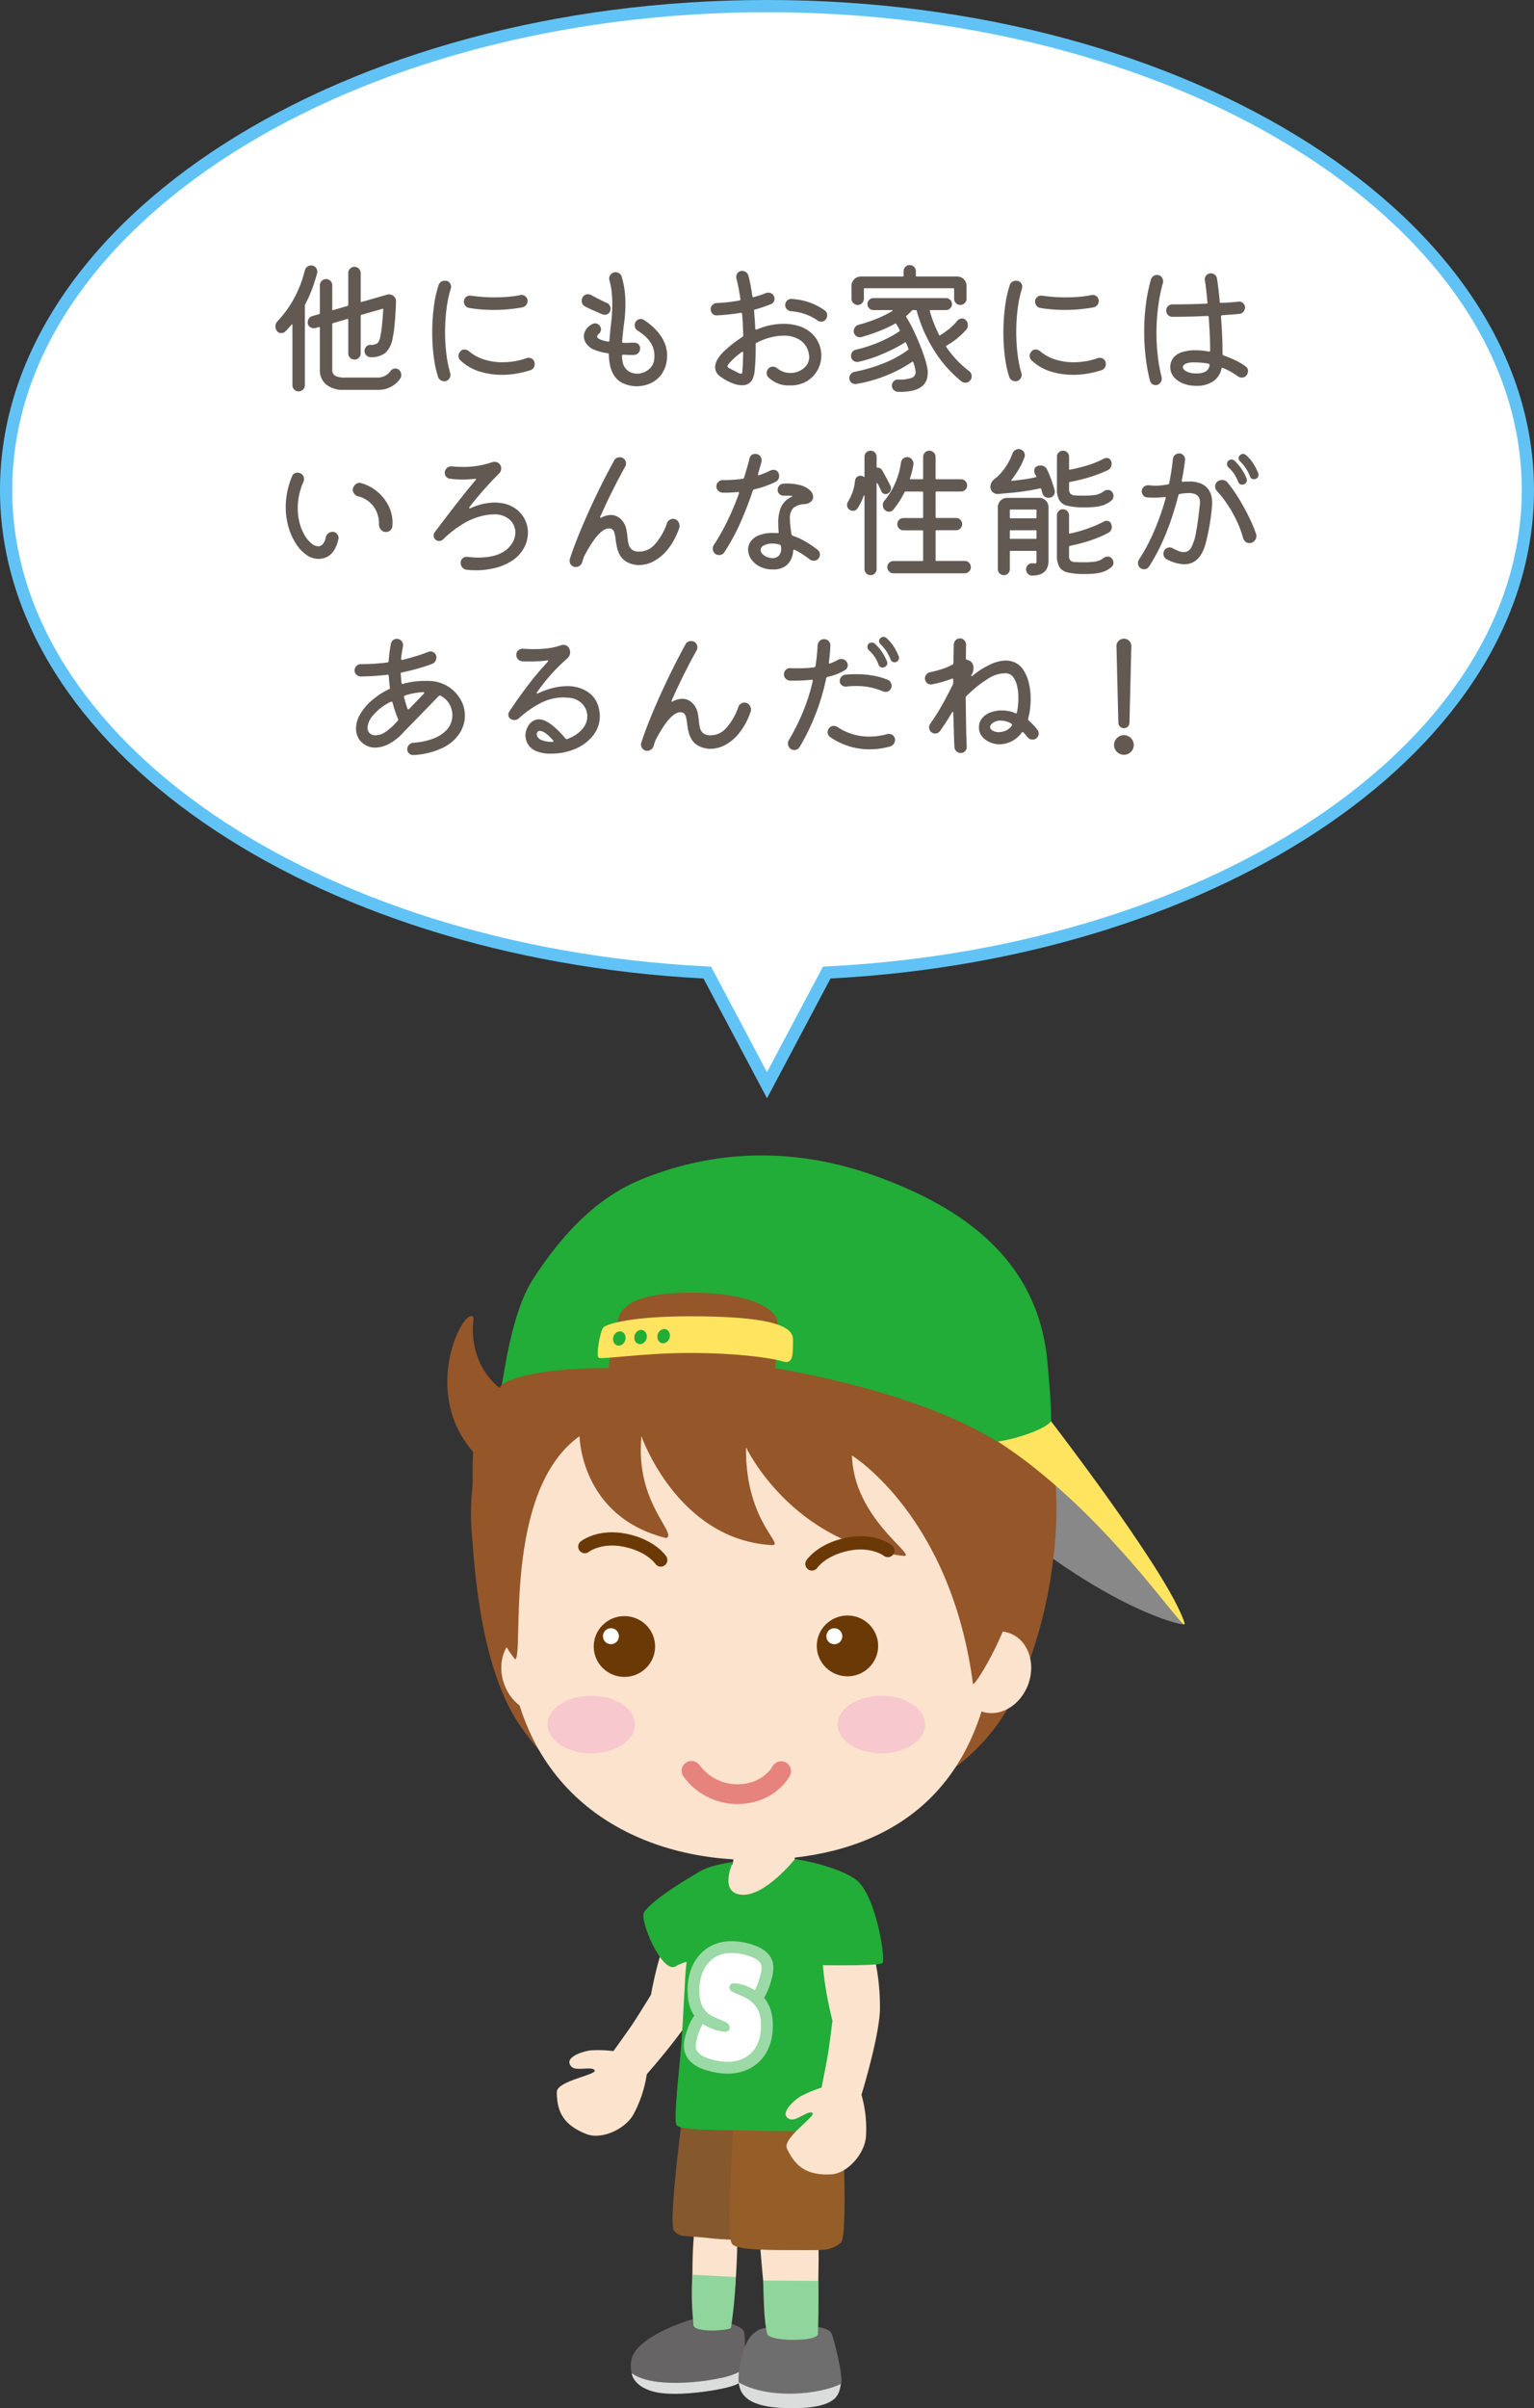 <svg xmlns="http://www.w3.org/2000/svg" width="376.001" height="589.76" viewBox="0 0 376.001 589.76">
  <rect x="0" y="0" width="376.001" height="589.76" fill="#333333" stroke="none"/>
  <g id="point_ability03" transform="translate(-2473.628 -1252.03)">
    <g id="senta01" transform="translate(2583.266 1535)">
      <path id="パス_151" data-name="パス 151" d="M1795.563,843.062s.057,7.378-.505,7.84c-.779.642-4.557,3.971-4.569,7.063-.017,4.276,4.129,8.62,4.129,8.62a26.09,26.09,0,0,0,7.614,1.054,19.677,19.677,0,0,0,7.4-1.3s.62-13.8.746-16.478.106-6.9.106-6.9Z" transform="translate(-1725.238 -677.224)" fill="#fce3cd"/>
      <g id="グループ_92" data-name="グループ 92" transform="translate(44.974 284.941)">
        <path id="パス_152" data-name="パス 152" d="M1776.671,1009.518s-13.245,3.933-14.322,9.773,3.877,9.058,13.784,8.1,13.12-2.109,13.659-3.777.556-10.56.125-11.359C1788.592,1009.8,1778.717,1008.683,1776.671,1009.518Z" transform="translate(-1762.204 -1009.244)" fill="#666464"/>
        <path id="パス_153" data-name="パス 153" d="M1790.167,1026.4a18.736,18.736,0,0,1-6.3,2.264c-5.9,1.255-16.963,2.086-21.344-1.3,0,0,.153,2.98,4.976,4.43,3.349,1.006,8.707.622,12.128.2,3.9-.482,7.509-1.259,8.768-1.958C1789.976,1029.162,1790.05,1028.886,1790.167,1026.4Z" transform="translate(-1762.294 -1014.102)" fill="#dbdcdc"/>
      </g>
      <g id="グループ_93" data-name="グループ 93" transform="translate(71.379 286.533)">
        <path id="パス_154" data-name="パス 154" d="M1803.815,1012.625c-1.9,1.265-3.159,2.384-4.425,8.725s.379,10.5,13.277,10.369c11.7-.115,10.874-4.132,11.507-5.943s-1.9-11.65-2.4-12.518C1820.213,1010.587,1805.712,1011.36,1803.815,1012.625Z" transform="translate(-1799.037 -1011.465)" fill="#6f6e6e"/>
        <path id="パス_155" data-name="パス 155" d="M1824.192,1031.279c-.633,1.812.189,5.828-11.507,5.943-9.891.1-13.165-2.323-13.583-6.317,0,0,4.1,2.776,12.318,2.776S1824.192,1031.279,1824.192,1031.279Z" transform="translate(-1799.056 -1016.969)" fill="#dbdcdc"/>
      </g>
      <g id="グループ_94" data-name="グループ 94" transform="translate(59.915 260.232)">
        <path id="パス_156" data-name="パス 156" d="M1783.952,975.859c-.9,7.431-.784,16.3-.356,25.3,0,0,1.665,1.082,5.315,1.065s3.917-2.485,3.917-2.485a149.618,149.618,0,0,0,1.394-24.962Z" transform="translate(-1783.109 -974.777)" fill="#fce3cd"/>
        <path id="パス_157" data-name="パス 157" d="M1783.209,994.138a69.378,69.378,0,0,0,.316,12.508c.134.642,1.928,1.3,5.529,1.122s3.614-.676,3.614-.676a112.276,112.276,0,0,0,1.177-12.393Z" transform="translate(-1783.045 -980.258)" fill="#90d59c"/>
      </g>
      <g id="グループ_95" data-name="グループ 95" transform="translate(76.256 260.188)">
        <path id="パス_158" data-name="パス 158" d="M1820.293,976.023c.7,7.783-.048,17.114.073,27.267,0,0-2.146,1.187-6.909,1.2s-5.174-2.671-5.174-2.671c-1.141-9.484-2-18.574-2.445-27.1Z" transform="translate(-1805.839 -974.715)" fill="#fce3cd"/>
        <path id="パス_159" data-name="パス 159" d="M1820.981,996.207c.125,4.546.014,12.415-.146,13.15s-2.483,1.424-7.188,1.259c-4.689-.165-5.171-1.322-5.171-1.322-.809-3.384-.829-7.3-1.013-13.168Z" transform="translate(-1806.299 -980.777)" fill="#90d59c"/>
      </g>
      <path id="パス_160" data-name="パス 160" d="M1797.941,933.518l-18.528.389s-4.1,30.393-2.61,32.245c1.424,1.77,2.38,1.156,7.831,1.77,5.765.65,9.256.632,10.087-.379,1.146-1.4,2.136-15.174,2.136-15.174l1.084-18.851" transform="translate(-1721.271 -702.864)" fill="#86582e"/>
      <path id="パス_161" data-name="パス 161" d="M1796.217,955.049s-1.011,13.67.422,15.174,9.948,1.433,17.281,1.433c5.842,0,6.841.054,9.273-1.771,2.023-1.517.168-33.8.168-33.8l-20.007-.094h-6.211S1796.157,954.569,1796.217,955.049Z" transform="translate(-1726.761 -703.563)" fill="#955e29"/>
      <path id="パス_162" data-name="パス 162" d="M1820.453,879c0,1.5-.847,13.9-.732,21.446.069,4.534,1.291,20.162-.448,21.348s-15.886,1.229-22.99.986c-8.19-.282-16.715.076-18.359-1.232-1.062-.846.48-12.936.97-18.294.452-4.946.8-14.438,1.1-21.2A52.719,52.719,0,0,1,1783.4,866.8" transform="translate(-1721.577 -683.974)" fill="#22ac38"/>
      <path id="パス_163" data-name="パス 163" d="M1823.591,875.454c.076.429.476,8.674,1.18,13.32a90.384,90.384,0,0,0,1.855,9.273s-.832,6.729-1.257,9.066-1.424,7.321-1.424,7.321a29.866,29.866,0,0,0-5.192,2.161c-1.918,1.2-5.325,4.44-2.587,5.561,1.525.624,4.574-2.293,5.544-1.53s-7.423,6.2-6.245,8.7c1.824,3.871,4.3,6.682,10.855,6.339,3.86-.2,8.027-4.79,8.494-8.978a29.928,29.928,0,0,0-1.085-10.5s4.345-14.069,4.531-20.843a54.05,54.05,0,0,0-1.349-12.814c-1.295-4.9-2.529-8.093-2.529-8.093Z" transform="translate(-1732.217 -686.138)" fill="#fce3cd"/>
      <path id="パス_164" data-name="パス 164" d="M1766.577,868.033c-.107.421-3.152,8.095-4.432,12.616a90.482,90.482,0,0,0-2.146,9.21s-3.54,5.784-4.893,7.736-4.323,6.077-4.323,6.077a29.866,29.866,0,0,0-5.622-.179c-2.245.3-6.684,1.842-4.655,3.994,1.13,1.2,5.112-.2,5.68.9s-9.323,2.579-9.284,5.339c.061,4.279,1.155,7.863,7.263,10.261,3.6,1.412,9.289-1.043,11.446-4.663a29.911,29.911,0,0,0,3.352-10s9.773-11.013,12.743-17.1a54.036,54.036,0,0,0,4.069-12.225c.846-4.995,1.044-8.414,1.044-8.414Z" transform="translate(-1710.067 -684.324)" fill="#fce3cd"/>
      <path id="パス_165" data-name="パス 165" d="M1804.427,875.548l.1,2.488s19.745.459,20.592-.433-1.629-16.916-6.576-20.484c-2.9-2.092-7.744-3.411-9.61-3.92-1.391-.38-5.259-1.09-5.259-1.09s-7.261,9.139-13.031,8.763-2.194-8-2.194-8-5.363.611-8.22,2.35c-2.908,1.77-10.874,6.322-13.53,9.863-1.328,1.771,4.425,15.469,7.8,13.277,3.011-1.957,14.018-3.095,14.018-3.095Z" transform="translate(-1718.448 -679.816)" fill="#22ac38"/>
      <path id="パス_166" data-name="パス 166" d="M1802.526,927.032c-8.283-.442-23.489.176-24.721-1.454-.723-.956.522-12.852,1.011-18.209.452-4.946.969-16.9,1.18-19.473s.843-6.576.843-6.576l23.116.759Z" transform="translate(-1721.584 -688.086)" fill="#22ac38"/>
      <g id="グループ_98" data-name="グループ 98" transform="translate(60.895 195.317)">
        <g id="グループ_96" data-name="グループ 96">
          <path id="パス_167" data-name="パス 167" d="M1785.043,904.113a10.287,10.287,0,0,1,1.12-2.5,11.338,11.338,0,0,0,5.231,1.879c.783.075,1.333-.3,1.331-.909.012-.766-.308-1.218-1.919-1.869l-1.345-.551c-2.836-1.152-4.266-3.052-4.137-7.295.225-6.191,4.143-9.037,8.75-8.6a13.956,13.956,0,0,1,4.772,1.259c1.874,1.06,2.189,1.9.984,5.616a14.534,14.534,0,0,1-.939,2.21,11.738,11.738,0,0,0-4.669-1.709c-.873-.084-1.5.163-1.546.926.022.73.271.984,1.526,1.526l1.576.686c3.938,1.716,4.708,4.474,4.627,7.572-.147,6.312-4.406,8.935-9.253,8.474a16.408,16.408,0,0,1-4.574-1.125C1784.026,908.425,1784.036,907.046,1785.043,904.113Z" transform="translate(-1784.412 -884.225)" fill="none" stroke="#9bd9a6" stroke-linecap="round" stroke-linejoin="round" stroke-width="5.807"/>
        </g>
        <g id="グループ_97" data-name="グループ 97">
          <path id="パス_168" data-name="パス 168" d="M1785.043,904.113a10.287,10.287,0,0,1,1.12-2.5,11.338,11.338,0,0,0,5.231,1.879c.783.075,1.333-.3,1.331-.909.012-.766-.308-1.218-1.919-1.869l-1.345-.551c-2.836-1.152-4.266-3.052-4.137-7.295.225-6.191,4.143-9.037,8.75-8.6a13.956,13.956,0,0,1,4.772,1.259c1.874,1.06,2.189,1.9.984,5.616a14.534,14.534,0,0,1-.939,2.21,11.738,11.738,0,0,0-4.669-1.709c-.873-.084-1.5.163-1.546.926.022.73.271.984,1.526,1.526l1.576.686c3.938,1.716,4.708,4.474,4.627,7.572-.147,6.312-4.406,8.935-9.253,8.474a16.408,16.408,0,0,1-4.574-1.125C1784.026,908.425,1784.036,907.046,1785.043,904.113Z" transform="translate(-1784.412 -884.225)" fill="#fff"/>
        </g>
      </g>
      <g id="グループ_102" data-name="グループ 102" transform="translate(0 0)">
        <g id="グループ_100" data-name="グループ 100" transform="translate(0 18.826)">
          <path id="パス_169" data-name="パス 169" d="M1931.816,754.221c.381.556-13.614-2.06-36.569-19.172s-9.146-25.528-9.146-25.528S1907.244,718.357,1931.816,754.221Z" transform="translate(-1751.141 -658.273)" fill="#888"/>
          <path id="パス_170" data-name="パス 170" d="M1802.414,641.157a116.068,116.068,0,0,0-37.1-2.657c-25.1,2.362-37.843,16.532-45.519,28.933-10.692,17.271-12.942,32.776-12.057,44,.77,9.753,2.236,33.449,11.952,47.545,20.964,30.412,50.537,22.136,60.871,23.317s46.061-2.067,60.233-30.707c5.02-10.144,9.309-25.021,10.145-41.041.461-8.851.991-37.793-22.145-57.575C1817.329,643.16,1802.414,641.157,1802.414,641.157Z" transform="translate(-1701.761 -638.034)" fill="#955629"/>
          <ellipse id="楕円形_54" data-name="楕円形 54" cx="8.574" cy="10.182" rx="8.574" ry="10.182" transform="translate(10.468 101.107) rotate(-20)" fill="#fce3cd"/>
          <ellipse id="楕円形_55" data-name="楕円形 55" cx="10.182" cy="8.574" rx="10.182" ry="8.574" transform="translate(122.808 114.378) rotate(-70)" fill="#fce3cd"/>
          <path id="パス_171" data-name="パス 171" d="M1779.751,683.093c-46.891,0-63.5,37.284-59.216,72.118s31.691,49.285,59.558,49.285,52.98-11.5,58.607-47.142S1827.983,683.093,1779.751,683.093Z" transform="translate(-1705.249 -650.791)" fill="#fce3cd"/>
          <path id="パス_172" data-name="パス 172" d="M1712.324,684.261s-7.883-5.39-6.407-17.2c-1.8-3.711-13.487,17.534-.127,32.838,0,0-2.051,35.575,10.29,50.8,2.319-.385-3.3-41.079,15.8-54.64,0,0,.223,19.739,21.244,24.953,2.9-1.147-7.688-8.57-6.07-24.953,0,0,8.616,24.9,31.359,26.639,5.011.578-5.969-4.751-5.732-23.941,0,0,11.023,23.555,38.778,26.639,2.994-.238-12.357-9.231-12.814-24.616,0,0,24.278,14.837,29.673,55.975.326,1.058,15.972-22.7,14.7-49.844,0,0-23.394-34.271-75.646-33.307S1712.324,684.261,1712.324,684.261Z" transform="translate(-1699.468 -646.132)" fill="#955629"/>
          <ellipse id="楕円形_56" data-name="楕円形 56" cx="10.712" cy="7.048" rx="10.712" ry="7.048" transform="translate(24.572 113.502)" fill="#f7c8ce"/>
          <ellipse id="楕円形_57" data-name="楕円形 57" cx="10.712" cy="7.048" rx="10.712" ry="7.048" transform="translate(95.698 113.502)" fill="#f7c8ce"/>
          <g id="グループ_99" data-name="グループ 99" transform="translate(35.892 93.842)">
            <ellipse id="楕円形_58" data-name="楕円形 58" cx="7.521" cy="7.446" rx="7.521" ry="7.446" transform="translate(54.674)" fill="#6a3906"/>
            <ellipse id="楕円形_59" data-name="楕円形 59" cx="7.521" cy="7.446" rx="7.521" ry="7.446" transform="translate(0 0.146)" fill="#6a3906"/>
          </g>
          <path id="パス_173" data-name="パス 173" d="M1782.975,822a14.01,14.01,0,0,0,11.072,5.719c8,0,10.894-5.64,10.894-5.64" transform="translate(-1723.11 -690.117)" fill="none" stroke="#e7837d" stroke-linecap="round" stroke-miterlimit="10" stroke-width="4.839"/>
        </g>
        <g id="グループ_101" data-name="グループ 101" transform="translate(13.313)">
          <path id="パス_174" data-name="パス 174" d="M1899.946,702.36s25.528,33.088,31.695,46.775-14.841-22.53-44.687-41.756C1878.991,702.25,1897.739,701.261,1899.946,702.36Z" transform="translate(-1765.307 -637.305)" fill="#ffe45f"/>
          <path id="パス_175" data-name="パス 175" d="M1851.792,662.065c-2.569-27.332-24.853-38.791-40.756-44.777-19.437-7.315-39.327-7.487-58.592.286-11.646,4.7-19.993,14.2-26.681,24.446-5.566,8.523-7.305,25.114-7.723,25.95,0,0,4.288-4.088,26.278-4.134.073-2.766,1.354-7.718,2.288-11.921.886-3.986,6.156-6.533,18.048-6.533,11.664,0,20.595,2.879,21.038,7.418a61.444,61.444,0,0,1-.628,11.036c39.86,7.086,53.758,18.011,54.623,18.011a41.015,41.015,0,0,0,7.44-1.921c5.131-1.807,5.552-3.1,5.552-3.1S1853.073,675.7,1851.792,662.065Z" transform="translate(-1718.039 -611.773)" fill="#22ac38"/>
          <path id="パス_176" data-name="パス 176" d="M1752.291,669.424c.775-.775,7.052-2.938,24.154-2.695,14.076.2,22.328,1.695,22.324,5.619,0,3.625.1,6.181-2.417,5.441-3.419-1.005-12.019-2.09-22.877-2.09-11.368,0-21.256,1.612-22.292,1.181C1750.347,676.531,1751.516,670.2,1752.291,669.424Z" transform="translate(-1727.341 -627.326)" fill="#ffe45f"/>
        </g>
        <ellipse id="楕円形_60" data-name="楕円形 60" cx="1.771" cy="1.514" rx="1.771" ry="1.514" transform="matrix(0.302, -0.953, 0.953, 0.302, 40.186, 46.059)" fill="#22ac38"/>
        <ellipse id="楕円形_61" data-name="楕円形 61" cx="1.771" cy="1.514" rx="1.771" ry="1.514" transform="matrix(0.302, -0.953, 0.953, 0.302, 45.39, 45.698)" fill="#22ac38"/>
        <ellipse id="楕円形_62" data-name="楕円形 62" cx="1.771" cy="1.514" rx="1.771" ry="1.514" transform="matrix(0.302, -0.953, 0.953, 0.302, 51.05, 45.481)" fill="#22ac38"/>
        <path id="パス_177" data-name="パス 177" d="M1824.136,749.287s2.287-3.493,8.646-4.821,9.973,1.537,9.973,1.537" transform="translate(-1734.764 -649.241)" fill="none" stroke="#6a3906" stroke-linecap="round" stroke-linejoin="round" stroke-width="3.244"/>
        <path id="パス_178" data-name="パス 178" d="M1765.1,747.939s-2.287-3.493-8.646-4.821-9.973,1.537-9.973,1.537" transform="translate(-1712.778 -648.859)" fill="none" stroke="#6a3906" stroke-linecap="round" stroke-linejoin="round" stroke-width="3.244"/>
        <circle id="楕円形_63" data-name="楕円形 63" cx="1.96" cy="1.96" r="1.96" transform="translate(38.151 115.777)" fill="#fff"/>
        <circle id="楕円形_64" data-name="楕円形 64" cx="1.96" cy="1.96" r="1.96" transform="translate(92.908 115.788)" fill="#fff"/>
      </g>
    </g>
    <g id="合体_7" data-name="合体 7" transform="translate(11772.629 3378.028)" fill="#fff">
      <path d="M -9110.999 -1860.23 L -9125.241 -1887.068 L -9125.64 -1887.819 L -9126.488 -1887.863 C -9138.308 -1888.482 -9150.064 -1889.823 -9161.433 -1891.85 C -9172.547 -1893.833 -9183.434 -1896.496 -9193.789 -1899.765 C -9203.984 -1902.985 -9213.781 -1906.828 -9222.907 -1911.19 C -9231.963 -1915.517 -9240.452 -1920.399 -9248.138 -1925.699 C -9255.827 -1931.001 -9262.79 -1936.776 -9268.834 -1942.863 C -9274.929 -1949 -9280.154 -1955.521 -9284.364 -1962.243 C -9288.641 -1969.073 -9291.922 -1976.196 -9294.116 -1983.413 C -9296.362 -1990.799 -9297.501 -1998.391 -9297.501 -2005.979 C -9297.501 -2013.967 -9296.24 -2021.951 -9293.753 -2029.71 C -9291.325 -2037.284 -9287.699 -2044.74 -9282.977 -2051.868 C -9278.328 -2058.884 -9272.57 -2065.656 -9265.863 -2071.993 C -9259.206 -2078.284 -9251.558 -2084.201 -9243.13 -2089.582 C -9234.689 -2094.969 -9225.4 -2099.862 -9215.519 -2104.124 C -9205.534 -2108.43 -9194.857 -2112.13 -9183.787 -2115.119 C -9172.506 -2118.165 -9160.698 -2120.505 -9148.693 -2122.073 C -9136.372 -2123.683 -9123.69 -2124.499 -9110.999 -2124.499 C -9098.309 -2124.499 -9085.626 -2123.683 -9073.306 -2122.073 C -9061.301 -2120.505 -9049.494 -2118.165 -9038.213 -2115.119 C -9027.142 -2112.13 -9016.466 -2108.43 -9006.481 -2104.124 C -8996.601 -2099.862 -8987.311 -2094.969 -8978.871 -2089.582 C -8970.443 -2084.201 -8962.795 -2078.284 -8956.138 -2071.993 C -8949.431 -2065.656 -8943.673 -2058.884 -8939.024 -2051.868 C -8934.302 -2044.74 -8930.676 -2037.284 -8928.248 -2029.71 C -8925.761 -2021.951 -8924.5 -2013.967 -8924.5 -2005.979 C -8924.5 -1998.391 -8925.639 -1990.799 -8927.885 -1983.413 C -8930.079 -1976.196 -8933.36 -1969.073 -8937.637 -1962.243 C -8941.847 -1955.521 -8947.071 -1949 -8953.166 -1942.862 C -8959.21 -1936.776 -8966.174 -1931.001 -8973.862 -1925.699 C -8981.549 -1920.399 -8990.037 -1915.517 -8999.093 -1911.19 C -9008.219 -1906.828 -9018.016 -1902.985 -9028.211 -1899.765 C -9038.566 -1896.496 -9049.453 -1893.833 -9060.567 -1891.85 C -9071.935 -1889.823 -9083.691 -1888.482 -9095.511 -1887.863 L -9096.359 -1887.819 L -9096.758 -1887.068 L -9110.999 -1860.23 Z" stroke="none"/>
      <path d="M -9110.999 -1863.43 L -9097.286 -1889.272 L -9095.589 -1889.361 C -9083.832 -1889.976 -9072.137 -1891.311 -9060.831 -1893.327 C -9049.779 -1895.298 -9038.957 -1897.945 -9028.663 -1901.196 C -9018.534 -1904.394 -9008.803 -1908.212 -8999.739 -1912.543 C -8990.755 -1916.837 -8982.336 -1921.678 -8974.714 -1926.934 C -8967.102 -1932.184 -8960.21 -1937.898 -8954.23 -1943.919 C -8948.215 -1949.978 -8943.06 -1956.411 -8938.908 -1963.04 C -8934.701 -1969.757 -8931.476 -1976.759 -8929.319 -1983.849 C -8927.117 -1991.094 -8926 -1998.539 -8926 -2005.979 C -8926 -2013.811 -8927.237 -2021.641 -8929.677 -2029.252 C -8932.062 -2036.695 -8935.628 -2044.026 -8940.274 -2051.039 C -8944.86 -2057.961 -8950.544 -2064.644 -8957.168 -2070.903 C -8963.756 -2077.129 -8971.33 -2082.988 -8979.679 -2088.317 C -8988.05 -2093.662 -8997.268 -2098.517 -9007.075 -2102.747 C -9016.994 -2107.025 -9027.603 -2110.7 -9038.604 -2113.671 C -9049.82 -2116.7 -9061.562 -2119.026 -9073.499 -2120.586 C -9085.757 -2122.187 -9098.373 -2122.999 -9110.999 -2122.999 C -9123.625 -2122.999 -9136.242 -2122.187 -9148.499 -2120.586 C -9160.438 -2119.026 -9172.179 -2116.7 -9183.396 -2113.671 C -9194.397 -2110.7 -9205.006 -2107.025 -9214.925 -2102.747 C -9224.732 -2098.517 -9233.95 -2093.662 -9242.322 -2088.317 C -9250.671 -2082.988 -9258.244 -2077.129 -9264.833 -2070.903 C -9271.457 -2064.644 -9277.141 -2057.961 -9281.726 -2051.039 C -9286.373 -2044.026 -9289.938 -2036.695 -9292.324 -2029.252 C -9294.764 -2021.641 -9296.001 -2013.811 -9296.001 -2005.979 C -9296.001 -1998.539 -9294.884 -1991.094 -9292.682 -1983.849 C -9290.525 -1976.759 -9287.3 -1969.757 -9283.093 -1963.04 C -9278.941 -1956.411 -9273.786 -1949.978 -9267.771 -1943.919 C -9261.791 -1937.898 -9254.899 -1932.184 -9247.286 -1926.934 C -9239.665 -1921.678 -9231.245 -1916.837 -9222.261 -1912.543 C -9213.197 -1908.212 -9203.467 -1904.394 -9193.338 -1901.196 C -9183.043 -1897.945 -9172.221 -1895.298 -9161.169 -1893.327 C -9149.862 -1891.311 -9138.168 -1889.976 -9126.409 -1889.361 L -9124.713 -1889.272 L -9123.916 -1887.772 L -9110.999 -1863.43 M -9110.999 -1857.031 L -9126.566 -1886.365 C -9223.115 -1891.416 -9299.001 -1943.04 -9299.001 -2005.979 C -9299.001 -2072.264 -9214.83 -2125.999 -9110.999 -2125.999 C -9007.171 -2125.999 -8923 -2072.264 -8923 -2005.979 C -8923 -1943.04 -8998.886 -1891.416 -9095.433 -1886.365 L -9110.999 -1857.031 Z" stroke="none" fill="#61c3f5"/>
    </g>
    <path id="パス_22059" data-name="パス 22059" d="M-110.25-26.74q-.56,2.065-1.277,3.972a29.672,29.672,0,0,1-1.663,3.658.564.564,0,0,0-.07.245V.7a1.425,1.425,0,0,1-.455,1.067A1.511,1.511,0,0,1-114.8,2.2a1.425,1.425,0,0,1-1.067-.455A1.47,1.47,0,0,1-116.305.7V-14.035q0-.14-.088-.175t-.158.105q-.35.42-.735.84t-.77.805a1.328,1.328,0,0,1-.98.385,1.252,1.252,0,0,1-1.12-.6,1.852,1.852,0,0,1-.315-1.015,2.018,2.018,0,0,1,.56-1.365,25.116,25.116,0,0,0,4.008-5.53,28.749,28.749,0,0,0,2.642-6.86,1.586,1.586,0,0,1,.56-.858,1.533,1.533,0,0,1,.98-.332,1.409,1.409,0,0,1,1.085.455,1.5,1.5,0,0,1,.42,1.05A1.661,1.661,0,0,1-110.25-26.74ZM-90.23-3.115a1.7,1.7,0,0,1,.6,1.33,1.536,1.536,0,0,1-.315.945,6.406,6.406,0,0,1-5.285,2.66h-8.5A6.436,6.436,0,0,1-108.045.507a4.546,4.546,0,0,1-1.54-3.658V-13.37q0-.245-.245-.175l-.875.245a.661.661,0,0,1-.21.035h-.175a1.533,1.533,0,0,1-1.015-.385,1.3,1.3,0,0,1-.455-1.05,1.611,1.611,0,0,1,.315-.962,1.47,1.47,0,0,1,.805-.577l1.68-.49q.175-.07.175-.21v-6.825a1.465,1.465,0,0,1,.455-1.1,1.511,1.511,0,0,1,1.085-.437,1.47,1.47,0,0,1,1.05.438,1.465,1.465,0,0,1,.455,1.1v5.88q0,.245.245.175l3.5-1.015q.175-.07.175-.21v-7.84a1.481,1.481,0,0,1,.455-1.085,1.481,1.481,0,0,1,1.085-.455,1.584,1.584,0,0,1,1.068.472,1.452,1.452,0,0,1,.438,1.067v6.9q0,.245.245.175l6.2-1.785a.59.59,0,0,1,.262-.07h.228a1.707,1.707,0,0,1,1.225.507,1.594,1.594,0,0,1,.49,1.278q-.035,1.4-.14,3.115t-.28,3.307a23,23,0,0,1-.42,2.642,6.284,6.284,0,0,1-1.75,3.465A5.594,5.594,0,0,1-97.055-6.16a1.522,1.522,0,0,1-1.12-.455,1.522,1.522,0,0,1-.455-1.12,1.412,1.412,0,0,1,.438-1.033A1.412,1.412,0,0,1-97.16-9.2a2.677,2.677,0,0,0,1.7-.4,3.113,3.113,0,0,0,.717-1.768,25.9,25.9,0,0,0,.42-2.9q.175-1.785.28-3.57,0-.245-.245-.175l-5.11,1.47q-.175.07-.175.21v9.24a1.47,1.47,0,0,1-.438,1.05,1.425,1.425,0,0,1-1.068.455,1.511,1.511,0,0,1-1.085-.437,1.425,1.425,0,0,1-.455-1.068v-8.26q0-.245-.245-.175l-3.5,1.015q-.175.07-.175.21V-3.15a1.652,1.652,0,0,0,.7,1.523,4.834,4.834,0,0,0,2.415.438h8.19A3.765,3.765,0,0,0-92.26-2.8a1.491,1.491,0,0,1,1.19-.595A1.218,1.218,0,0,1-90.23-3.115ZM-79.1-.28a1.609,1.609,0,0,1-.91-.28,1.509,1.509,0,0,1-.595-.77A27.688,27.688,0,0,1-81.69-6.44a47.094,47.094,0,0,1-.35-5.775,48.926,48.926,0,0,1,.385-6.177A29.028,29.028,0,0,1-80.5-23.765a1.549,1.549,0,0,1,1.61-1.12,1.369,1.369,0,0,1,1.085.437,1.512,1.512,0,0,1,.385,1.033,1.967,1.967,0,0,1-.07.455,28.153,28.153,0,0,0-1.05,4.97,45.117,45.117,0,0,0-.35,5.67,44.176,44.176,0,0,0,.315,5.3,29.138,29.138,0,0,0,.945,4.743,1.382,1.382,0,0,1,.052.21,1.275,1.275,0,0,1,.018.21A1.628,1.628,0,0,1-77.98-.77,1.4,1.4,0,0,1-79.1-.28Zm6.09-17.955a1.477,1.477,0,0,1-.91-.543,1.553,1.553,0,0,1-.35-1,1.38,1.38,0,0,1,.507-1.12,1.519,1.519,0,0,1,1.173-.35,39.627,39.627,0,0,0,5.88.42q1.715,0,3.325-.14a24.725,24.725,0,0,0,2.94-.42,1.062,1.062,0,0,1,.315-.035,1.412,1.412,0,0,1,1.032.438,1.412,1.412,0,0,1,.438,1.032,1.576,1.576,0,0,1-.368,1.015,1.52,1.52,0,0,1-.928.56q-1.505.28-3.307.455t-3.728.175A36.559,36.559,0,0,1-73.01-18.235Zm14.98,15.26A24.415,24.415,0,0,1-61.3-2.17a20.812,20.812,0,0,1-3.658.315,18.805,18.805,0,0,1-5.442-.8,11.7,11.7,0,0,1-4.743-2.765,1.37,1.37,0,0,1-.455-1.05,1.522,1.522,0,0,1,.455-1.12A1.2,1.2,0,0,1-74.13-8.05a1.669,1.669,0,0,1,1.05.385A10.6,10.6,0,0,0-69.4-5.635a14.63,14.63,0,0,0,4.585.7,18.284,18.284,0,0,0,2.94-.245A16.908,16.908,0,0,0-58.9-5.95a.564.564,0,0,1,.245-.07h.245a1.475,1.475,0,0,1,1.033.4,1.424,1.424,0,0,1,.438,1.1A1.5,1.5,0,0,1-58.03-2.975Zm27.9-12.32a16.911,16.911,0,0,1,2.03,1.557A13.415,13.415,0,0,1-26.18-11.62a9.266,9.266,0,0,1,1.347,2.643,7.784,7.784,0,0,1,.332,3.1,7.487,7.487,0,0,1-1.347,3.9A6.781,6.781,0,0,1-28.595.245a8.177,8.177,0,0,1-3.29.7,7.95,7.95,0,0,1-3.132-.63A5.161,5.161,0,0,1-37.31-1.47,7.213,7.213,0,0,1-38.4-3.938a14.075,14.075,0,0,1-.35-2.888.313.313,0,0,0-.28-.315,13.589,13.589,0,0,1-3.6-.98,4.491,4.491,0,0,1-1.68-1.435,3.06,3.06,0,0,1-.56-1.715,3.051,3.051,0,0,1,.507-1.645,4.012,4.012,0,0,1,1.557-1.365,1.434,1.434,0,0,1,.63-.175,1.429,1.429,0,0,1,1.3.77,1.179,1.179,0,0,1,.21.665,1.559,1.559,0,0,1-.6,1.19.857.857,0,0,0-.35.6q0,.385.717.7a8.564,8.564,0,0,0,1.908.525.155.155,0,0,1,.07.017.155.155,0,0,0,.07.017q.175,0,.245-.28.175-2.17.438-4.445a40.275,40.275,0,0,0,.263-4.62,25.811,25.811,0,0,0-.158-2.852A18.185,18.185,0,0,0-38.6-24.99a1.382,1.382,0,0,1-.053-.21,1.275,1.275,0,0,1-.017-.21,1.592,1.592,0,0,1,.438-1.085,1.415,1.415,0,0,1,1.1-.49,1.675,1.675,0,0,1,.962.3,1.4,1.4,0,0,1,.577.823,20.76,20.76,0,0,1,.7,3.273,24.75,24.75,0,0,1,.21,3.167A36.646,36.646,0,0,1-35-14.578q-.315,2.363-.49,4.568v.07q0,.245.28.245a12.644,12.644,0,0,0,1.33,0q.665-.035,1.365-.035a1.414,1.414,0,0,1,1.015.4,1.326,1.326,0,0,1,.42,1,1.581,1.581,0,0,1-.455,1.137,1.494,1.494,0,0,1-1.12.472q-.665,0-1.312-.017T-35.21-6.79q-.315,0-.315.28a7.069,7.069,0,0,0,.105,1.155,3.5,3.5,0,0,0,1.295,2.45,3.769,3.769,0,0,0,2.275.77,4.577,4.577,0,0,0,2.695-.892,3.594,3.594,0,0,0,1.505-2.5,2.3,2.3,0,0,0,.07-.56v-.525q0-3.5-4.095-6.055a1.552,1.552,0,0,1-.735-1.365,1.193,1.193,0,0,1,.175-.7,1.5,1.5,0,0,1,1.33-.8A1.553,1.553,0,0,1-30.135-15.3ZM-40.32-16.66q-.875-.385-2.083-.91t-2.187-1.05a1.456,1.456,0,0,1-.805-1.4,1.8,1.8,0,0,1,.21-.805,1.456,1.456,0,0,1,1.33-.77,1.534,1.534,0,0,1,.805.21q.8.455,1.837.98t1.908.91a1.34,1.34,0,0,1,.735.595,1.713,1.713,0,0,1,.245.875,1.381,1.381,0,0,1-.438,1.068,1.475,1.475,0,0,1-1.032.4A1.5,1.5,0,0,1-40.32-16.66Zm47.7,2.73a8.452,8.452,0,0,1,3.343,1.7,7.363,7.363,0,0,1,1.96,2.608,7.4,7.4,0,0,1,.648,3.01,7.432,7.432,0,0,1-.892,3.535A7.211,7.211,0,0,1,9.853-.333,7.709,7.709,0,0,1,5.67.735,6.938,6.938,0,0,1,.28-1.33a1.353,1.353,0,0,1-.35-.945A1.63,1.63,0,0,1,.49-3.5a1.353,1.353,0,0,1,.945-.35,1.59,1.59,0,0,1,1.12.42,5.005,5.005,0,0,0,1.523.84,5.027,5.027,0,0,0,1.628.28A5.313,5.313,0,0,0,7.98-2.8,4.441,4.441,0,0,0,9.695-4.183,3.336,3.336,0,0,0,10.36-6.23a3.014,3.014,0,0,0-.018-.333,2.252,2.252,0,0,0-.052-.3,4.956,4.956,0,0,0-2.065-3.43A7.179,7.179,0,0,0,4.06-11.445a13.022,13.022,0,0,0-3.15.42A15.717,15.717,0,0,0-2.52-9.7a.36.36,0,0,0-.245.35Q-2.73-7.63-2.8-5.9T-3.045-2.52Q-3.465.7-6.09.7A6.686,6.686,0,0,1-8.61.14,12.8,12.8,0,0,1-11.5-1.488,2.8,2.8,0,0,1-12.7-3.78a3.9,3.9,0,0,1,.63-1.943,10.973,10.973,0,0,1,2.1-2.4A30.072,30.072,0,0,1-6.02-11.13a.5.5,0,0,0,.21-.385q-.035-1.4-.1-2.712T-6.09-16.8q-.035-.28-.35-.245a47.078,47.078,0,0,1-5.81.63,1.359,1.359,0,0,1-1.1-.42,1.554,1.554,0,0,1-.438-1.12,1.356,1.356,0,0,1,.438-1.015,1.548,1.548,0,0,1,1-.455q1.435-.07,2.852-.227t2.713-.4q.35-.07.28-.385-.21-1.435-.455-2.695t-.525-2.31a.661.661,0,0,1-.035-.21v-.175a1.512,1.512,0,0,1,.385-1.032A1.327,1.327,0,0,1-6.09-27.3a1.675,1.675,0,0,1,.963.3,1.407,1.407,0,0,1,.577.858q.28,1.015.525,2.292t.455,2.712q.07.35.35.245.8-.21,1.54-.455t1.4-.525a1.884,1.884,0,0,1,.595-.105,1.622,1.622,0,0,1,.84.228,1.322,1.322,0,0,1,.56.647,1.389,1.389,0,0,1,.14.63,1.35,1.35,0,0,1-.91,1.33q-.91.35-1.872.683T-2.9-17.85q-.315.07-.245.35.07,1.05.157,2.117t.122,2.188q.07.385.455.21A16.991,16.991,0,0,1,4.06-14.35,12.855,12.855,0,0,1,7.385-13.93Zm6.755-3.71a1.38,1.38,0,0,1,.63,1.225,1.536,1.536,0,0,1-.315.945,1.338,1.338,0,0,1-1.155.6,1.486,1.486,0,0,1-.91-.315,12.778,12.778,0,0,0-6.51-2.24,1.607,1.607,0,0,1-.98-.508,1.4,1.4,0,0,1-.42-1,1.468,1.468,0,0,1,.49-1.12,1.408,1.408,0,0,1,1.155-.385,15.763,15.763,0,0,1,4.34.875A14.081,14.081,0,0,1,14.14-17.64ZM-8.89-3.29q1.12.56,1.7.858a2.19,2.19,0,0,0,.823.3.292.292,0,0,0,.315-.3q.035-.3.07-.858.07-.595.1-1.715t.07-2.205q0-.455-.385-.21-.77.56-1.435,1.138A16.106,16.106,0,0,0-8.82-5.145q-.84.84-.84,1.19a.411.411,0,0,0,.21.35A5.354,5.354,0,0,0-8.89-3.29ZM22.26-18.97a1.481,1.481,0,0,1-1.085-.455,1.481,1.481,0,0,1-.455-1.085v-3.115a2.222,2.222,0,0,1,.682-1.628,2.222,2.222,0,0,1,1.628-.683H33.285a.186.186,0,0,0,.21-.21V-27.23a1.47,1.47,0,0,1,.438-1.05A1.425,1.425,0,0,1,35-28.735a1.47,1.47,0,0,1,1.05.437,1.425,1.425,0,0,1,.455,1.068v1.085a.186.186,0,0,0,.21.21H46.62a2.251,2.251,0,0,1,1.627.665,2.205,2.205,0,0,1,.682,1.645v3.115a1.465,1.465,0,0,1-.455,1.1,1.511,1.511,0,0,1-1.085.438,1.425,1.425,0,0,1-1.067-.455,1.511,1.511,0,0,1-.437-1.085v-2.345a.186.186,0,0,0-.21-.21h-21.7a.186.186,0,0,0-.21.21v2.345a1.511,1.511,0,0,1-.437,1.085A1.425,1.425,0,0,1,22.26-18.97ZM49.525-2.8a1.565,1.565,0,0,1,.665,1.33,1.486,1.486,0,0,1-.315.91A1.435,1.435,0,0,1,48.65.07a1.624,1.624,0,0,1-1.015-.35,30.919,30.919,0,0,1-6.7-7.613,35.918,35.918,0,0,1-4.218-9.643q-.07-.175-.21-.175H35.77a.336.336,0,0,0-.245.1,9.986,9.986,0,0,1-1.33,1.3A.234.234,0,0,0,34.16-16a32.365,32.365,0,0,1,1.8,3.308q.858,1.8,1.575,3.587t1.19,3.307a17.349,17.349,0,0,1,.612,2.468,1.838,1.838,0,0,1,.07.508v.543q0,4.8-7.315,4.585a1.548,1.548,0,0,1-1.033-.472A1.412,1.412,0,0,1,30.625.805a1.5,1.5,0,0,1,.42-1.05A1.37,1.37,0,0,1,32.1-.7a8.9,8.9,0,0,0,3.552-.472A1.54,1.54,0,0,0,36.4-2.94a13.559,13.559,0,0,0-.525-1.995q-.07-.21-.28-.105a32.617,32.617,0,0,1-6.02,3.22A34.723,34.723,0,0,1,21.91.385,1.433,1.433,0,0,1,20.72.053a1.375,1.375,0,0,1-.525-1.1,1.484,1.484,0,0,1,.35-.98,1.681,1.681,0,0,1,.91-.56,38.449,38.449,0,0,0,7.192-2.118A25.862,25.862,0,0,0,34.615-7.98a.216.216,0,0,0,.07-.28q-.14-.35-.28-.717T34.09-9.7q-.105-.245-.28-.07A36.209,36.209,0,0,1,30.4-7.893a42.8,42.8,0,0,1-3.955,1.68A29.619,29.619,0,0,1,22.435-5.04a1.062,1.062,0,0,1-.315.035,1.559,1.559,0,0,1-1.032-.4,1.333,1.333,0,0,1-.472-1.067,1.6,1.6,0,0,1,.333-1,1.406,1.406,0,0,1,.892-.543A32.554,32.554,0,0,0,25.8-9.188a34.465,34.465,0,0,0,3.692-1.592,25.135,25.135,0,0,0,2.993-1.75.18.18,0,0,0,.07-.28l-.42-.77a7.761,7.761,0,0,0-.455-.735.18.18,0,0,0-.28-.07,30.344,30.344,0,0,1-4.288,1.977q-2.222.822-4.007,1.313a.39.39,0,0,1-.175.035H22.75a1.412,1.412,0,0,1-1.032-.437,1.5,1.5,0,0,1-.437-1.1,1.506,1.506,0,0,1,.35-.963,1.642,1.642,0,0,1,.91-.577,34.9,34.9,0,0,0,4.41-1.47,26.669,26.669,0,0,0,3.745-1.855q.14-.07.105-.158t-.175-.087H26.11a1.412,1.412,0,0,1-1.033-.437,1.412,1.412,0,0,1-.437-1.033,1.412,1.412,0,0,1,.438-1.032,1.412,1.412,0,0,1,1.033-.437H43.89a1.412,1.412,0,0,1,1.033.438,1.412,1.412,0,0,1,.438,1.032,1.412,1.412,0,0,1-.437,1.033,1.412,1.412,0,0,1-1.033.438H40.11q-.245,0-.175.245a27.284,27.284,0,0,0,.962,2.9q.577,1.47,1.278,2.905.1.21.28.1a18.371,18.371,0,0,0,2.135-1.488,14.15,14.15,0,0,0,2.1-2.082,1.5,1.5,0,0,1,1.12-.525,1.166,1.166,0,0,1,.945.42,1.265,1.265,0,0,1,.385.578,2.144,2.144,0,0,1,.105.648,1.467,1.467,0,0,1-.385,1.085,18.808,18.808,0,0,1-2.31,2.2A16.872,16.872,0,0,1,44-8.995a.18.18,0,0,0-.07.28,26.528,26.528,0,0,0,2.5,3.133A23.764,23.764,0,0,0,49.525-2.8ZM60.9-.28a1.609,1.609,0,0,1-.91-.28,1.509,1.509,0,0,1-.6-.77A27.688,27.688,0,0,1,58.31-6.44a47.093,47.093,0,0,1-.35-5.775,48.926,48.926,0,0,1,.385-6.177A29.027,29.027,0,0,1,59.5-23.765a1.549,1.549,0,0,1,1.61-1.12,1.369,1.369,0,0,1,1.085.437,1.512,1.512,0,0,1,.385,1.033,1.967,1.967,0,0,1-.07.455,28.153,28.153,0,0,0-1.05,4.97,45.117,45.117,0,0,0-.35,5.67,44.175,44.175,0,0,0,.315,5.3,29.138,29.138,0,0,0,.945,4.743,1.382,1.382,0,0,1,.053.21,1.276,1.276,0,0,1,.018.21A1.628,1.628,0,0,1,62.02-.77,1.4,1.4,0,0,1,60.9-.28Zm6.09-17.955a1.477,1.477,0,0,1-.91-.543,1.553,1.553,0,0,1-.35-1,1.38,1.38,0,0,1,.507-1.12,1.519,1.519,0,0,1,1.173-.35,39.627,39.627,0,0,0,5.88.42q1.715,0,3.325-.14a24.724,24.724,0,0,0,2.94-.42,1.062,1.062,0,0,1,.315-.035,1.412,1.412,0,0,1,1.032.438,1.412,1.412,0,0,1,.438,1.032,1.576,1.576,0,0,1-.368,1.015,1.52,1.52,0,0,1-.928.56q-1.505.28-3.307.455t-3.728.175A36.559,36.559,0,0,1,66.99-18.235ZM81.97-2.975A24.415,24.415,0,0,1,78.7-2.17a20.812,20.812,0,0,1-3.658.315,18.805,18.805,0,0,1-5.442-.8,11.7,11.7,0,0,1-4.743-2.765,1.37,1.37,0,0,1-.455-1.05,1.522,1.522,0,0,1,.455-1.12A1.2,1.2,0,0,1,65.87-8.05a1.669,1.669,0,0,1,1.05.385A10.6,10.6,0,0,0,70.6-5.635a14.63,14.63,0,0,0,4.585.7,18.284,18.284,0,0,0,2.94-.245A16.908,16.908,0,0,0,81.1-5.95a.564.564,0,0,1,.245-.07h.245a1.475,1.475,0,0,1,1.033.4,1.424,1.424,0,0,1,.438,1.1A1.5,1.5,0,0,1,81.97-2.975Zm35.315-.98a1.348,1.348,0,0,1,.63,1.19,1.8,1.8,0,0,1-.315.98,1.405,1.405,0,0,1-1.225.6,1.724,1.724,0,0,1-.91-.28,17.508,17.508,0,0,0-3.675-2.065.311.311,0,0,0-.14-.035q-.175,0-.245.245a4.976,4.976,0,0,1-2.082,3.1A7.249,7.249,0,0,1,105.21.84a8.432,8.432,0,0,1-3.255-.6A5.587,5.587,0,0,1,99.7-1.365a3.522,3.522,0,0,1-.823-2.275,3.632,3.632,0,0,1,.805-2.467,4.575,4.575,0,0,1,2.205-1.348A10.818,10.818,0,0,1,105-7.875a17.831,17.831,0,0,1,3.29.315h.07a.247.247,0,0,0,.28-.28q0-1.82-.1-3.92t-.245-4.2a.316.316,0,0,0-.35-.315q-2.065.105-4.253.158t-4.323.052A1.425,1.425,0,0,1,98.3-16.52a1.511,1.511,0,0,1-.437-1.085,1.425,1.425,0,0,1,.455-1.067A1.511,1.511,0,0,1,99.4-19.11h1.365q1.645,0,3.43-.052t3.5-.122q.35,0,.28-.315-.14-1.61-.3-2.993t-.332-2.4a1.433,1.433,0,0,1,.332-1.19,1.411,1.411,0,0,1,1.138-.525,1.484,1.484,0,0,1,.98.35,1.53,1.53,0,0,1,.525.945q.175,1.05.35,2.52t.315,3.15q.07.315.35.28,2.38-.1,4.235-.315a1.414,1.414,0,0,1,1.138.35,1.385,1.385,0,0,1,.472,1.085,1.559,1.559,0,0,1-.4,1.033,1.5,1.5,0,0,1-1,.542l-1.942.157q-1.067.088-2.257.158-.315.07-.28.35.175,2.345.28,4.742t.1,4.393a.385.385,0,0,0,.28.385,28.905,28.905,0,0,1,2.87,1.173A14.6,14.6,0,0,1,117.285-3.955ZM95.62-26.32a1.363,1.363,0,0,1,1.085.49,1.628,1.628,0,0,1,.42,1.085,1.275,1.275,0,0,1-.018.21,1.382,1.382,0,0,1-.052.21,39.662,39.662,0,0,0-1.12,5.5,49.342,49.342,0,0,0-.455,6.9,48.151,48.151,0,0,0,.3,5.285A40.277,40.277,0,0,0,96.74-1.3a.66.66,0,0,1,.035.21V-.91a1.628,1.628,0,0,1-.42,1.085,1.363,1.363,0,0,1-1.085.49,1.393,1.393,0,0,1-.875-.3,1.487,1.487,0,0,1-.525-.823A45.507,45.507,0,0,1,92.82-6.3a53.6,53.6,0,0,1-.35-6.125,52.609,52.609,0,0,1,.42-6.7,39.968,39.968,0,0,1,1.26-6.143,1.542,1.542,0,0,1,.577-.77A1.528,1.528,0,0,1,95.62-26.32ZM105.21-2.2a4.64,4.64,0,0,0,2.31-.455,2.149,2.149,0,0,0,.98-1.54v-.07a.313.313,0,0,0-.28-.315,15.027,15.027,0,0,0-1.75-.245q-.875-.07-1.785-.07a4.829,4.829,0,0,0-2.082.332q-.647.333-.647.822,0,.56.875,1.05A4.886,4.886,0,0,0,105.21-2.2ZM-110,43.215a5.029,5.029,0,0,1-2.888-.98,9.637,9.637,0,0,1-2.555-2.73,15.424,15.424,0,0,1-1.82-4.06,17.337,17.337,0,0,1-.682-4.935,19.237,19.237,0,0,1,.368-3.675,19.569,19.569,0,0,1,1.172-3.815,1.4,1.4,0,0,1,1.4-.91,1.389,1.389,0,0,1,.63.14,1.49,1.49,0,0,1,.682.6,1.56,1.56,0,0,1,.228.805,1.681,1.681,0,0,1-.1.595,15.993,15.993,0,0,0-1.1,3.343,15.807,15.807,0,0,0-.333,3.168,14.066,14.066,0,0,0,.473,3.745,11.583,11.583,0,0,0,1.243,2.975,7.451,7.451,0,0,0,1.645,1.96,2.7,2.7,0,0,0,1.645.7,1.5,1.5,0,0,0,1.12-.525A3.452,3.452,0,0,0-108.15,38a1.76,1.76,0,0,1,.613-1.015,1.645,1.645,0,0,1,1.067-.385,1.37,1.37,0,0,1,1.05.455A1.461,1.461,0,0,1-105,38.07a1.062,1.062,0,0,1-.035.315Q-106.12,43.215-110,43.215Zm16.625-6.58a1.546,1.546,0,0,1-1.243-.56A2.045,2.045,0,0,1-95.1,34.71a7.052,7.052,0,0,0-1.347-4.375,6.821,6.821,0,0,0-3.8-2.45,1.688,1.688,0,0,1-1-.752,1.483,1.483,0,0,1-.227-1.173,1.987,1.987,0,0,1,.63-.98,1.533,1.533,0,0,1,1.015-.385,1.93,1.93,0,0,1,.385.07,10.427,10.427,0,0,1,3.885,2.047,10.839,10.839,0,0,1,2.888,3.658,9.118,9.118,0,0,1,.857,4.83,1.455,1.455,0,0,1-.49,1.015A1.545,1.545,0,0,1-93.38,36.635Zm19.74,9.24a1.5,1.5,0,0,1-1.033-.56,1.715,1.715,0,0,1-.4-1.12,1.4,1.4,0,0,1,.49-1.12,1.466,1.466,0,0,1,1.155-.35q.7.07,1.348.123t1.313.053q.91,0,1.785-.088a13.48,13.48,0,0,0,1.645-.263,8.454,8.454,0,0,0,3.15-1.33,6.161,6.161,0,0,0,1.89-2.1,5.047,5.047,0,0,0,.63-2.38A4.228,4.228,0,0,0-63,33.66a5.472,5.472,0,0,0-4.025-1.33,12.068,12.068,0,0,0-2.555.315,16.475,16.475,0,0,0-5.267,2.222,25.73,25.73,0,0,0-4.463,3.517,1.442,1.442,0,0,1-1.05.455,1.3,1.3,0,0,1-.84-.315,1.263,1.263,0,0,1-.49-1.05,1.314,1.314,0,0,1,.245-.77q.84-1.085,2.03-2.66t2.573-3.36Q-75.46,28.9-74.06,27.15t2.625-3.185a.3.3,0,0,0,.1-.21q0-.21-.28-.14-.63.07-1.4.122t-1.645.052a21.515,21.515,0,0,1-3.045-.21,1.39,1.39,0,0,1-.91-.472,1.418,1.418,0,0,1-.35-.963,1.479,1.479,0,0,1,.543-1.19,1.612,1.612,0,0,1,1.242-.385q.665.07,1.33.1t1.33.035a21.812,21.812,0,0,0,7.14-1.155,1.884,1.884,0,0,1,.6-.1,1.638,1.638,0,0,1,1.4.735,1.6,1.6,0,0,1,.245.875,1.662,1.662,0,0,1-.49,1.225A88.413,88.413,0,0,0-72.9,30.51a.537.537,0,0,0-.07.21q0,.245.35.07a15.69,15.69,0,0,1,3.132-1.05,13.328,13.328,0,0,1,2.748-.315,9.041,9.041,0,0,1,1,.053q.472.052.927.122a7.777,7.777,0,0,1,3.412,1.47,7.214,7.214,0,0,1,2.1,2.59,7.234,7.234,0,0,1,.718,3.15A7.989,7.989,0,0,1-59.6,40.625a8.644,8.644,0,0,1-3.15,3.22,13.545,13.545,0,0,1-3.92,1.61,19.122,19.122,0,0,1-4.655.56q-.56,0-1.137-.035T-73.64,45.875Zm50.61-12.46a1.462,1.462,0,0,1,1.155.525A1.725,1.725,0,0,1-21.42,35.1q0,.14,0,.262a.59.59,0,0,1-.07.263,17.139,17.139,0,0,1-2.765,5.2,11.285,11.285,0,0,1-3.465,2.958,7.592,7.592,0,0,1-3.5.945H-31.6a1.967,1.967,0,0,1-.385-.035,6,6,0,0,1-2.625-.875,4.427,4.427,0,0,1-1.47-1.593,7.31,7.31,0,0,1-.7-1.942Q-37,39.26-37.1,38.333a8.534,8.534,0,0,0-.315-1.593,1.285,1.285,0,0,0-.735-.875,1.41,1.41,0,0,0-.56-.1q-2.52,0-6.09,6.825-.14.35-.263.735t-.228.77a1.664,1.664,0,0,1-.612.805,1.561,1.561,0,0,1-.928.315,1.465,1.465,0,0,1-1.1-.455,1.47,1.47,0,0,1-.437-1.05,1.508,1.508,0,0,1,.017-.245q.018-.1.053-.245.735-2.275,1.767-4.882t2.223-5.3q1.19-2.695,2.415-5.25t2.362-4.76q1.138-2.2,2.048-3.85a1.492,1.492,0,0,1,1.4-.84,1.451,1.451,0,0,1,1.12.455,1.5,1.5,0,0,1,.42,1.05,1.658,1.658,0,0,1-.21.805q-1.33,2.345-2.94,5.548t-3.15,6.667a.39.39,0,0,0-.035.175q0,.245.315.07a5.017,5.017,0,0,1,2.275-.63,3.374,3.374,0,0,1,1.75.455,4.259,4.259,0,0,1,1.33,1.26,4.982,4.982,0,0,1,.752,1.82,19,19,0,0,1,.28,1.942,10.5,10.5,0,0,0,.3,1.75,2.324,2.324,0,0,0,.805,1.26,2.97,2.97,0,0,0,1.855.472,5.129,5.129,0,0,0,3.745-1.785,14.922,14.922,0,0,0,2.975-5.18,1.509,1.509,0,0,1,.6-.77A1.555,1.555,0,0,1-23.03,33.415ZM2.135,24.35A24.187,24.187,0,0,1-3.15,26.2a.428.428,0,0,0-.315.315q-1.19,3.605-2.888,7.507A50.774,50.774,0,0,1-10.43,41.57a1.405,1.405,0,0,1-1.3.7,1.6,1.6,0,0,1-.875-.245,1.476,1.476,0,0,1-.665-1.3,1.489,1.489,0,0,1,.245-.875,56.98,56.98,0,0,0,3.57-6.4q1.5-3.185,2.59-6.23a.155.155,0,0,1,.017-.07.155.155,0,0,0,.017-.07q0-.28-.315-.21-.7.035-1.417.088t-1.418.052h-.507a4.374,4.374,0,0,1-.542-.035,1.493,1.493,0,0,1-.98-.507,1.468,1.468,0,0,1-.385-1,1.455,1.455,0,0,1,.472-1.085,1.54,1.54,0,0,1,1.1-.455q1.155,0,2.38-.07t2.52-.245q.28-.07.315-.28.385-1.225.717-2.38t.613-2.275a1.352,1.352,0,0,1,1.435-1.155A1.425,1.425,0,0,1-1.715,18a1.564,1.564,0,0,1,.42,1.068,1.661,1.661,0,0,1-.035.385q-.175.665-.4,1.417T-2.17,22.39a.071.071,0,0,1-.017.052.071.071,0,0,0-.018.052q0,.315.35.21a20.564,20.564,0,0,0,2.7-1.12,1.9,1.9,0,0,1,.7-.175,1.33,1.33,0,0,1,1.3.805,1.558,1.558,0,0,1,.14.7A1.52,1.52,0,0,1,2.135,24.35ZM12.39,40.975a1.371,1.371,0,0,1,.6,1.19,1.486,1.486,0,0,1-.315.91,1.405,1.405,0,0,1-1.225.595,1.45,1.45,0,0,1-.875-.28q-.7-.525-1.663-1.173A18.742,18.742,0,0,0,6.825,41.01a.39.39,0,0,0-.175-.035q-.21,0-.21.28A5.8,5.8,0,0,1,5.968,43.2a4.253,4.253,0,0,1-1.5,1.838,5.114,5.114,0,0,1-3.028.77,6.829,6.829,0,0,1-3.22-.717,5.506,5.506,0,0,1-2.1-1.838,4.158,4.158,0,0,1-.735-2.31,3.457,3.457,0,0,1,.63-1.977,4.406,4.406,0,0,1,1.96-1.505A8.685,8.685,0,0,1,1.4,36.88h.577a4.653,4.653,0,0,1,.577.035h.07q.315,0,.245-.315-.1-1.155-.1-2.1a10.2,10.2,0,0,1,.455-3.325,5.19,5.19,0,0,1,1.207-2.03,5.666,5.666,0,0,1,1.593-1.12q.42-.175-.035-.245-.455-.035-.945-.035H4.1a1.475,1.475,0,0,1-1.032-.4,1.34,1.34,0,0,1-.437-1.032,1.475,1.475,0,0,1,.4-1.033A1.457,1.457,0,0,1,4.06,24.8a12.817,12.817,0,0,1,4.165.385,5.4,5.4,0,0,1,2.362,1.278,2.3,2.3,0,0,1,.753,1.558A1.563,1.563,0,0,1,10.8,29.2a2.608,2.608,0,0,1-1.558.613,4.781,4.781,0,0,0-2.765.927,3.6,3.6,0,0,0-.84,2.748,14.932,14.932,0,0,0,.105,1.662q.1.928.28,2.048.035.245.385.385a17.249,17.249,0,0,1,3.43,1.628A28.351,28.351,0,0,1,12.39,40.975ZM-1.05,42.06a2.911,2.911,0,0,0,1.085.7,3.662,3.662,0,0,0,1.365.28,2.123,2.123,0,0,0,1.557-.647A2.772,2.772,0,0,0,3.43,40.1a.468.468,0,0,0-.385-.385,5.1,5.1,0,0,0-.892-.193,6.923,6.923,0,0,0-.822-.052,4.324,4.324,0,0,0-2.048.438,1.294,1.294,0,0,0-.823,1.137A1.44,1.44,0,0,0-1.05,42.06ZM29.68,27.185a1.1,1.1,0,0,1-.595.175,1.121,1.121,0,0,1-1.05-.735q-.21-.455-.437-.927t-.472-.927q-.07-.14-.158-.123t-.087.192V45.7a1.452,1.452,0,0,1-.437,1.068,1.412,1.412,0,0,1-1.033.438,1.494,1.494,0,0,1-1.5-1.505V27.815q0-.14-.07-.157t-.14.157a13.7,13.7,0,0,1-1.5,3.045,1.252,1.252,0,0,1-1.12.595,1.4,1.4,0,0,1-.84-.28,1.338,1.338,0,0,1-.595-1.155,1.469,1.469,0,0,1,.21-.77,12.227,12.227,0,0,0,1.75-5.215,1.263,1.263,0,0,1,.542-.927,1.309,1.309,0,0,1,1.032-.228,1.556,1.556,0,0,1,.49.21q.245.175.245-.14V18.19a1.412,1.412,0,0,1,.438-1.032,1.452,1.452,0,0,1,1.067-.437,1.494,1.494,0,0,1,1.47,1.47v2.485a.186.186,0,0,0,.21.21,1.252,1.252,0,0,1,1.155.665q.455.77,1.015,1.82t1.015,1.96a1.182,1.182,0,0,1,.14.6A1.412,1.412,0,0,1,29.68,27.185Zm20.3,18.13a1.35,1.35,0,0,1-.455,1,1.47,1.47,0,0,1-1.05.438H31.01a1.425,1.425,0,0,1-1.067-.455,1.47,1.47,0,0,1-.437-1.05,1.494,1.494,0,0,1,1.5-1.5h7.07a.186.186,0,0,0,.21-.21v-7.1a.186.186,0,0,0-.21-.21H33.46a1.425,1.425,0,0,1-1.067-.455,1.479,1.479,0,0,1,0-2.1,1.425,1.425,0,0,1,1.067-.455h4.62a.186.186,0,0,0,.21-.21V26.94a.186.186,0,0,0-.21-.21h-4.1q-.21,0-.245.14a22.366,22.366,0,0,1-2.73,4.27,1.326,1.326,0,0,1-1.085.525,1.442,1.442,0,0,1-1.05-.455,1.565,1.565,0,0,1-.455-1.155,1.543,1.543,0,0,1,.385-1.085,18.659,18.659,0,0,0,4.06-9.38,1.585,1.585,0,0,1,.525-.928,1.4,1.4,0,0,1,.945-.367,1.479,1.479,0,0,1,1.19.542,1.561,1.561,0,0,1,.385,1.208,19.318,19.318,0,0,1-.84,3.43q-.07.245.175.245H38.08a.186.186,0,0,0,.21-.21V18.225a1.524,1.524,0,0,1,1.54-1.5,1.425,1.425,0,0,1,1.067.455,1.47,1.47,0,0,1,.438,1.05V23.51a.186.186,0,0,0,.21.21h6.02a1.425,1.425,0,0,1,1.067.455,1.47,1.47,0,0,1,.438,1.05,1.494,1.494,0,0,1-1.5,1.5h-6.02a.186.186,0,0,0-.21.21v6.055a.186.186,0,0,0,.21.21h4.8a1.47,1.47,0,0,1,1.05.437,1.425,1.425,0,0,1,.455,1.068,1.47,1.47,0,0,1-.437,1.05,1.425,1.425,0,0,1-1.067.455h-4.8a.186.186,0,0,0-.21.21v7.1a.186.186,0,0,0,.21.21h6.93a1.409,1.409,0,0,1,1.085.455A1.59,1.59,0,0,1,49.98,45.315ZM68.635,21.3a23.184,23.184,0,0,1,1.033,2.45q.507,1.4.822,2.59a1.381,1.381,0,0,1,.052.21,1.275,1.275,0,0,1,.018.21,1.5,1.5,0,0,1-.42,1.05,1.451,1.451,0,0,1-1.12.455,1.536,1.536,0,0,1-.945-.315,1.5,1.5,0,0,1-.56-.84q-.07-.245-.14-.507t-.14-.508a.2.2,0,0,0-.28-.14q-1.715.385-3.588.665t-3.64.438q-1.767.158-3.167.263a1.613,1.613,0,0,1-1.243-.49,1.691,1.691,0,0,1-.542-1.26,2.435,2.435,0,0,1,1.05-1.925,11.061,11.061,0,0,0,1.732-1.68,14.872,14.872,0,0,0,1.54-2.2,13.464,13.464,0,0,0,1.068-2.31,1.7,1.7,0,0,1,.6-.805,1.486,1.486,0,0,1,.91-.315h.175a.39.39,0,0,1,.175.035,1.512,1.512,0,0,1,.875.56,1.486,1.486,0,0,1,.315.91,1.275,1.275,0,0,1-.017.21,1.382,1.382,0,0,1-.053.21,16.519,16.519,0,0,1-1.435,3.028,23.2,23.2,0,0,1-1.75,2.572.2.2,0,0,0-.035.193q.035.087.175.052,1.33-.14,2.87-.35t2.87-.525q.245-.035.14-.28a1.983,1.983,0,0,0-.157-.315q-.088-.14-.158-.28a1.471,1.471,0,0,1-.14-.665,1.169,1.169,0,0,1,.875-1.225,1.982,1.982,0,0,1,.63-.1A1.635,1.635,0,0,1,68.635,21.3Zm9.205,9.31a17.151,17.151,0,0,1-4.13-.385,3.138,3.138,0,0,1-2.048-1.382,5.585,5.585,0,0,1-.577-2.782V18.19a1.494,1.494,0,0,1,1.47-1.47,1.452,1.452,0,0,1,1.067.438,1.412,1.412,0,0,1,.438,1.032v2.975q0,.245.21.21a41.353,41.353,0,0,0,4.1-1,22.764,22.764,0,0,0,4.2-1.7,1.434,1.434,0,0,1,.63-.175,1.147,1.147,0,0,1,1.19.875,1.41,1.41,0,0,1,.105.56,1.807,1.807,0,0,1-.245.892,1.546,1.546,0,0,1-.665.647,31.463,31.463,0,0,1-4.165,1.628,40.021,40.021,0,0,1-5.18,1.277.248.248,0,0,0-.175.245v1.435a1.774,1.774,0,0,0,.315,1.19,1.591,1.591,0,0,0,1.068.42q.752.07,2.117.07a21.43,21.43,0,0,0,2.748-.157,4.831,4.831,0,0,0,2.257-.928,1.536,1.536,0,0,1,.945-.315,1.242,1.242,0,0,1,1.05.455,1.625,1.625,0,0,1,.385,1.015,1.425,1.425,0,0,1-.56,1.155,6.365,6.365,0,0,1-1.628.98,8.321,8.321,0,0,1-2.03.507A22.215,22.215,0,0,1,77.84,30.615ZM58.9,28.27H66.71a2.251,2.251,0,0,1,1.628.665,2.165,2.165,0,0,1,.683,1.61v13.09q0,3.675-4.06,3.675a1.332,1.332,0,0,1-1.015-.455,1.545,1.545,0,0,1-.42-1.085,1.4,1.4,0,0,1,.438-1.05,1.484,1.484,0,0,1,1.067-.42,2.558,2.558,0,0,1,.315.018,2.256,2.256,0,0,0,.28.017q.315,0,.385-.122a1.443,1.443,0,0,0,.07-.578v-2.17a.186.186,0,0,0-.21-.21H59.745a.186.186,0,0,0-.21.21v4.27a1.441,1.441,0,0,1-.42,1.033,1.4,1.4,0,0,1-1.05.438,1.494,1.494,0,0,1-1.47-1.47V30.545A2.3,2.3,0,0,1,58.9,28.27Zm23.66,14.7a1.536,1.536,0,0,1,.945-.315,1.263,1.263,0,0,1,1.05.49,1.625,1.625,0,0,1,.385,1.015,1.392,1.392,0,0,1-.56,1.12,6.365,6.365,0,0,1-1.628.98,8.32,8.32,0,0,1-2.03.508,22.216,22.216,0,0,1-2.887.157,17.151,17.151,0,0,1-4.13-.385,3.138,3.138,0,0,1-2.048-1.382,5.585,5.585,0,0,1-.577-2.783v-9.8a1.452,1.452,0,0,1,.438-1.067,1.412,1.412,0,0,1,1.033-.437,1.494,1.494,0,0,1,1.5,1.5V36.81q0,.245.245.21a34.734,34.734,0,0,0,4.358-1.243,29.3,29.3,0,0,0,3.937-1.7,1.434,1.434,0,0,1,.63-.175,1.142,1.142,0,0,1,1.19.84,1.982,1.982,0,0,1,.105.63,1.5,1.5,0,0,1-.84,1.47,25.57,25.57,0,0,1-2.922,1.33q-1.627.63-3.325,1.1t-3.2.752a.248.248,0,0,0-.175.245v2.1a1.84,1.84,0,0,0,.315,1.225,1.584,1.584,0,0,0,1.1.4q.788.052,2.188.053A21.017,21.017,0,0,0,80.4,43.9,4.393,4.393,0,0,0,82.565,42.97ZM65.87,33.275a.186.186,0,0,0,.21-.21V31.35a.186.186,0,0,0-.21-.21H59.745a.186.186,0,0,0-.21.21v1.715a.186.186,0,0,0,.21.21Zm-6.125,2.94a.186.186,0,0,0-.21.21V38.1a.186.186,0,0,0,.21.21H65.87a.186.186,0,0,0,.21-.21v-1.68a.186.186,0,0,0-.21-.21ZM101.675,24v.07q0,.28.315.28a4.2,4.2,0,0,1,.752-.07h.717a7.315,7.315,0,0,1,2.905.49,4.273,4.273,0,0,1,1.715,1.26,4.547,4.547,0,0,1,.822,1.645,6.673,6.673,0,0,1,.228,1.68v.455a1.966,1.966,0,0,1-.035.385q-.14,1.82-.42,3.675t-.613,3.377q-.333,1.523-.577,2.4-1.435,4.9-5.215,4.9A9.847,9.847,0,0,1,98,43.32a1.446,1.446,0,0,1-.805-1.33,1.509,1.509,0,0,1,2.275-1.365,11.762,11.762,0,0,0,1.5.7,3.567,3.567,0,0,0,1.225.245,2.048,2.048,0,0,0,1.8-1.12,11.745,11.745,0,0,0,1.173-3.675q.49-2.555.945-6.86a1.223,1.223,0,0,0,.035-.3v-.3a2.678,2.678,0,0,0-.21-1.033,1.74,1.74,0,0,0-.805-.84,3.856,3.856,0,0,0-1.82-.333,13.2,13.2,0,0,0-2.1.21.384.384,0,0,0-.35.315q-.805,3.15-1.89,6.283a59.9,59.9,0,0,1-2.433,5.985,42.635,42.635,0,0,1-2.887,5.2,1.414,1.414,0,0,1-1.225.665,1.674,1.674,0,0,1-.875-.28,1.559,1.559,0,0,1-.6-1.26,1.427,1.427,0,0,1,.245-.84,45.528,45.528,0,0,0,3.8-7.175A62.488,62.488,0,0,0,97.72,28.41a.155.155,0,0,1,.018-.07.155.155,0,0,0,.017-.07q0-.245-.315-.175-.6.035-1.225.087t-1.295.052q-.385,0-.805-.017t-.91-.052a1.328,1.328,0,0,1-.945-.472,1.512,1.512,0,0,1-.385-1.033,1.344,1.344,0,0,1,.507-1.085,1.642,1.642,0,0,1,1.173-.385,15.653,15.653,0,0,0,1.715.105,12.284,12.284,0,0,0,1.487-.088q.717-.087,1.558-.227a.3.3,0,0,0,.28-.28q.315-1.54.542-3.028t.368-2.923a1.464,1.464,0,0,1,.525-.98,1.533,1.533,0,0,1,1.015-.385,1.378,1.378,0,0,1,1.068.49,1.436,1.436,0,0,1,.368,1.155q-.14,1.19-.333,2.433T101.675,24ZM120.4,22.18a.932.932,0,0,1,.105.42,1.015,1.015,0,0,1-.7,1.015.932.932,0,0,1-.42.1.992.992,0,0,1-.98-.7,10.51,10.51,0,0,0-2.45-3.71,1.037,1.037,0,0,1-.35-.735.834.834,0,0,1,.315-.7,1.07,1.07,0,0,1,.77-.35,1.161,1.161,0,0,1,.735.28,10.109,10.109,0,0,1,1.68,1.907A15.447,15.447,0,0,1,120.4,22.18Zm-4.9,2.17a8.473,8.473,0,0,0-2.38-3.535,1.146,1.146,0,0,1-.35-.84,1.025,1.025,0,0,1,.245-.7,1.206,1.206,0,0,1,.875-.385,1.121,1.121,0,0,1,.7.28,12.232,12.232,0,0,1,2.94,4.27,1,1,0,0,1,.105.455,1.039,1.039,0,0,1-.7,1.05.932.932,0,0,1-.42.1A1.015,1.015,0,0,1,115.5,24.35Zm-2.625.14a29.145,29.145,0,0,1,1.978,2.677q1.032,1.557,2,3.307t1.768,3.465a24.89,24.89,0,0,1,1.26,3.185,1.319,1.319,0,0,1,.1.525,1.657,1.657,0,0,1-.332.962,1.864,1.864,0,0,1-.893.682q-.14.035-.245.053a1.507,1.507,0,0,1-.245.017,1.483,1.483,0,0,1-.945-.332,1.79,1.79,0,0,1-.595-.858,25.748,25.748,0,0,0-1.663-4.445,31.777,31.777,0,0,0-2.275-3.972,24.8,24.8,0,0,0-2.5-3.167,1.672,1.672,0,0,1-.42-1.12,1.462,1.462,0,0,1,.525-1.155,1.854,1.854,0,0,1,1.19-.42A1.66,1.66,0,0,1,112.875,24.49ZM-82.39,73.13a9.123,9.123,0,0,1,4.428,1.47,9.018,9.018,0,0,1,2.9,3.115,7.942,7.942,0,0,1,1.033,3.92A8.043,8.043,0,0,1-75.3,85.887a10.159,10.159,0,0,1-4.06,3.553,18.73,18.73,0,0,1-7.262,1.82,1.421,1.421,0,0,1-1.085-.385,1.37,1.37,0,0,1-.455-1.05,1.53,1.53,0,0,1,.438-1.067,1.522,1.522,0,0,1,1.068-.507,16.385,16.385,0,0,0,4.9-1.033,8.29,8.29,0,0,0,3.395-2.257,5.377,5.377,0,0,0,1.26-3.5,5.425,5.425,0,0,0-.717-2.66,5.145,5.145,0,0,0-2.187-2.065.3.3,0,0,0-.42.07l-8.5,8.715a13.3,13.3,0,0,1-3.833,3.08,7.57,7.57,0,0,1-3.2.84,4.643,4.643,0,0,1-2.257-.525,4.894,4.894,0,0,1-1.452-1.12,4.568,4.568,0,0,1-.805-1.47,5.164,5.164,0,0,1-.245-1.575,6.961,6.961,0,0,1,1.015-3.482,13.449,13.449,0,0,1,2.852-3.378,18.834,18.834,0,0,1,4.218-2.765.333.333,0,0,0,.21-.385q-.1-.7-.158-1.435t-.122-1.435q0-.35-.315-.28a53.6,53.6,0,0,1-6.58.42,1.412,1.412,0,0,1-1.033-.438,1.412,1.412,0,0,1-.437-1.032,1.511,1.511,0,0,1,.438-1.085A1.425,1.425,0,0,1-99.575,69a49.779,49.779,0,0,0,6.58-.42.313.313,0,0,0,.28-.315q.07-1.12.21-2.205t.35-2.1a1.371,1.371,0,0,1,.507-.84,1.463,1.463,0,0,1,.927-.315,1.443,1.443,0,0,1,1.19.577,1.557,1.557,0,0,1,.315,1.313q-.14.735-.263,1.487t-.192,1.452v.07q0,.315.35.245,1.575-.385,3.15-.857t3.185-1.1a1.5,1.5,0,0,1,.525-.1,1.432,1.432,0,0,1,1,.4,1.424,1.424,0,0,1,.438,1.1,1.692,1.692,0,0,1-.28.927,1.482,1.482,0,0,1-.77.613q-1.75.665-3.622,1.19t-3.8.91a.331.331,0,0,0-.28.35q.07.56.105,1.12t.1,1.085q.07.35.35.245A19.777,19.777,0,0,1-83.79,73.1h.7Q-82.74,73.1-82.39,73.13ZM-88.1,79.885q.14.35.42.07l3.57-3.71a.3.3,0,0,0,.1-.21q0-.175-.245-.175a15.762,15.762,0,0,0-2.1.228,16.284,16.284,0,0,0-2.38.612.362.362,0,0,0-.21.42Q-88.585,78.52-88.1,79.885Zm-7.84,6.545a4.284,4.284,0,0,0,2.257-.7,14.2,14.2,0,0,0,2.643-2.275l.56-.6a.351.351,0,0,0,.07-.42,26.346,26.346,0,0,1-1.365-4.1q0-.14-.21-.14a1.72,1.72,0,0,0-.735.28,13.113,13.113,0,0,0-3.973,3.238,5.03,5.03,0,0,0-1.207,2.817,1.833,1.833,0,0,0,.525,1.382A1.978,1.978,0,0,0-95.935,86.43Zm42.945,4.48a8.483,8.483,0,0,1-3.675-.665,4.267,4.267,0,0,1-1.942-1.7,4.227,4.227,0,0,1-.577-2.083,4.134,4.134,0,0,1,.14-1.1,3.878,3.878,0,0,1,.385-.928,3.156,3.156,0,0,1,2.73-1.925q2.59,0,6.58,4.725a.331.331,0,0,0,.42.1A9.648,9.648,0,0,0-46.567,86.1a7.322,7.322,0,0,0,1.7-1.7,4.609,4.609,0,0,0,.84-2.66,4.443,4.443,0,0,0-1.138-2.923,4.99,4.99,0,0,0-3.447-1.592q-.35-.035-.665-.052t-.665-.018a12.222,12.222,0,0,0-5.3,1.26A24.317,24.317,0,0,0-60.83,82.3a1.715,1.715,0,0,1-1.085.385,1.489,1.489,0,0,1-.875-.245,1.221,1.221,0,0,1-.595-1.085,1.235,1.235,0,0,1,.21-.7q2.2-3.325,4.6-6.475a70.307,70.307,0,0,1,4.847-5.74.767.767,0,0,0,.1-.21q0-.21-.28-.14a18.044,18.044,0,0,1-1.977.193q-1.1.052-2.222.052h-.945q-.49,0-.945-.035a1.455,1.455,0,0,1-1.015-.49,1.545,1.545,0,0,1-.42-1.085,1.415,1.415,0,0,1,.49-1.1,1.548,1.548,0,0,1,1.155-.4q1.435.1,2.765.1a26.383,26.383,0,0,0,3.378-.21,16.227,16.227,0,0,0,3.167-.735,1.5,1.5,0,0,1,.525-.1,1.576,1.576,0,0,1,1.54.98,2.091,2.091,0,0,1,.175.805,1.994,1.994,0,0,1-.7,1.54,44.435,44.435,0,0,0-4.007,3.955A51.756,51.756,0,0,0-56.35,75.86a.614.614,0,0,0-.07.175q0,.28.35.105a18.784,18.784,0,0,1,3.71-1.33,14.57,14.57,0,0,1,3.325-.42,8.941,8.941,0,0,1,5,1.33,6.313,6.313,0,0,1,2.695,3.57,8.862,8.862,0,0,1,.385,2.45,7.508,7.508,0,0,1-1.558,4.6,10.828,10.828,0,0,1-4.27,3.325A14.766,14.766,0,0,1-52.99,90.91Zm.385-2.87q.21,0,.263-.14t-.122-.28a9.293,9.293,0,0,0-1.908-1.785,2.64,2.64,0,0,0-1.278-.49.689.689,0,0,0-.578.245.882.882,0,0,0-.192.56,1.275,1.275,0,0,0,.017.21,1.382,1.382,0,0,0,.053.21,2.069,2.069,0,0,0,1.295,1.085A6.923,6.923,0,0,0-52.6,88.04ZM-5.53,78.415a1.462,1.462,0,0,1,1.155.525A1.725,1.725,0,0,1-3.92,80.1q0,.14,0,.262a.59.59,0,0,1-.07.263,17.139,17.139,0,0,1-2.765,5.2,11.285,11.285,0,0,1-3.465,2.958,7.592,7.592,0,0,1-3.5.945H-14.1a1.966,1.966,0,0,1-.385-.035,6,6,0,0,1-2.625-.875,4.427,4.427,0,0,1-1.47-1.592,7.31,7.31,0,0,1-.7-1.942q-.21-1.015-.315-1.943a8.534,8.534,0,0,0-.315-1.592,1.285,1.285,0,0,0-.735-.875,1.41,1.41,0,0,0-.56-.1q-2.52,0-6.09,6.825-.14.35-.263.735t-.227.77a1.664,1.664,0,0,1-.613.805,1.561,1.561,0,0,1-.927.315,1.465,1.465,0,0,1-1.1-.455,1.47,1.47,0,0,1-.437-1.05,1.508,1.508,0,0,1,.017-.245q.018-.1.052-.245.735-2.275,1.767-4.882t2.222-5.3q1.19-2.7,2.415-5.25t2.363-4.76q1.137-2.2,2.047-3.85a1.492,1.492,0,0,1,1.4-.84,1.451,1.451,0,0,1,1.12.455,1.5,1.5,0,0,1,.42,1.05,1.658,1.658,0,0,1-.21.805q-1.33,2.345-2.94,5.548t-3.15,6.667a.39.39,0,0,0-.035.175q0,.245.315.07a5.017,5.017,0,0,1,2.275-.63,3.374,3.374,0,0,1,1.75.455,4.259,4.259,0,0,1,1.33,1.26A4.982,4.982,0,0,1-16.958,81a19,19,0,0,1,.28,1.943,10.5,10.5,0,0,0,.3,1.75,2.324,2.324,0,0,0,.805,1.26,2.97,2.97,0,0,0,1.855.473,5.129,5.129,0,0,0,3.745-1.785A14.922,14.922,0,0,0-7,79.465a1.509,1.509,0,0,1,.6-.77A1.555,1.555,0,0,1-5.53,78.415ZM32.27,66.97a.932.932,0,0,1,.105.42,1.207,1.207,0,0,1-.3.805.982.982,0,0,1-.787.35.992.992,0,0,1-.98-.7A10.425,10.425,0,0,0,27.825,64.1a1.037,1.037,0,0,1-.35-.735.97.97,0,0,1,.315-.7,1.07,1.07,0,0,1,.77-.35,1.161,1.161,0,0,1,.735.28,11.4,11.4,0,0,1,1.68,1.925A14.722,14.722,0,0,1,32.27,66.97ZM19.075,70.5a12.788,12.788,0,0,1-2.013.963,18.224,18.224,0,0,1-2.257.682q-.21.035-.28.315a53.188,53.188,0,0,1-2.713,9.083,53.916,53.916,0,0,1-3.8,7.753,1.47,1.47,0,0,1-.56.542,1.5,1.5,0,0,1-.735.193,1.427,1.427,0,0,1-.84-.245,1.6,1.6,0,0,1-.525-2.135,54.406,54.406,0,0,0,3.535-7.1,48.49,48.49,0,0,0,2.345-7.385V73.1q0-.35-.315-.28a39.566,39.566,0,0,1-5.285.21A1.548,1.548,0,0,1,4.6,72.552a1.412,1.412,0,0,1-.437-1.032A1.522,1.522,0,0,1,4.62,70.4a1.41,1.41,0,0,1,1.12-.42q.455.035.892.035h.892q1.05,0,2.065-.053t1.995-.192a.33.33,0,0,0,.315-.315q.21-1.225.333-2.5t.193-2.573a1.581,1.581,0,0,1,.49-1.05,1.442,1.442,0,0,1,1.05-.455,1.565,1.565,0,0,1,1.155.455,1.455,1.455,0,0,1,.42,1.155q-.035,1.015-.123,2.03t-.227,2.03v.07q0,.35.315.21a13.673,13.673,0,0,0,1.89-.875,1.659,1.659,0,0,1,.805-.21,1.565,1.565,0,0,1,1.33.665,1.4,1.4,0,0,1,.28.84A1.412,1.412,0,0,1,19.075,70.5Zm5.915-4.9a1.075,1.075,0,0,1-.35-.84,1.025,1.025,0,0,1,.245-.7,1.075,1.075,0,0,1,.84-.35.994.994,0,0,1,.735.28A11.675,11.675,0,0,1,28.123,65.9,12.9,12.9,0,0,1,29.4,68.265a.932.932,0,0,1,.1.42,1.039,1.039,0,0,1-.7,1.05,1,1,0,0,1-.455.1.992.992,0,0,1-.98-.7A8.483,8.483,0,0,0,24.99,65.6ZM17.85,73.13a1.512,1.512,0,0,1,.385-1.032,1.466,1.466,0,0,1,.945-.508q.665-.07,1.33-.1t1.33-.035a24.471,24.471,0,0,1,4.165.35,15.883,15.883,0,0,1,3.64,1.05,1.389,1.389,0,0,1,.665.577,1.622,1.622,0,0,1,.245.857,1.465,1.465,0,0,1-1.47,1.505,1.471,1.471,0,0,1-.665-.14,16.4,16.4,0,0,0-6.615-1.3q-.56,0-1.155.035t-1.19.1a1.446,1.446,0,0,1-1.12-.332A1.276,1.276,0,0,1,17.85,73.13ZM29.54,86.115a1.661,1.661,0,0,1,.385-.035,1.441,1.441,0,0,1,1.032.42,1.4,1.4,0,0,1,.438,1.05,1.689,1.689,0,0,1-.315.98,1.615,1.615,0,0,1-.875.63,19.358,19.358,0,0,1-2.52.525,18.3,18.3,0,0,1-2.52.175,17.15,17.15,0,0,1-4.988-.735,16.835,16.835,0,0,1-4.637-2.24,1.414,1.414,0,0,1-.665-1.225,1.486,1.486,0,0,1,.315-.91,1.38,1.38,0,0,1,1.225-.63,1.674,1.674,0,0,1,.875.28A13.93,13.93,0,0,0,25.1,86.745,16.358,16.358,0,0,0,29.54,86.115Zm36.785-.98a.823.823,0,0,1,.228.4,1.946,1.946,0,0,1,.052.438,1.578,1.578,0,0,1-.158.683,1.324,1.324,0,0,1-.472.542,1.272,1.272,0,0,1-.875.28,1.524,1.524,0,0,1-1.225-.6q-.245-.315-.49-.6t-.49-.525a.274.274,0,0,0-.455.035,7.064,7.064,0,0,1-2.573,2.17,6.59,6.59,0,0,1-2.817.665,5.933,5.933,0,0,1-2.363-.473,5.069,5.069,0,0,1-1.82-1.277A3.361,3.361,0,0,1,52.01,85.1a1.7,1.7,0,0,1-.035-.332v-.3a3.37,3.37,0,0,1,.788-2.257,4.854,4.854,0,0,1,2.065-1.4,7.757,7.757,0,0,1,2.713-.473,9.67,9.67,0,0,1,1.715.158,6.057,6.057,0,0,1,1.645.543.138.138,0,0,1,.088.017.071.071,0,0,0,.052.018q.175,0,.245-.245.175-.91.262-1.8t.088-1.767a12.6,12.6,0,0,0-.315-2.905,5.813,5.813,0,0,0-.962-2.187,2.256,2.256,0,0,0-1.733-.927A7.472,7.472,0,0,0,54.32,72.5,27.818,27.818,0,0,0,48.9,76.84a.573.573,0,0,0-.175.42q.035,3.22.088,6.387t.157,5.548a1.437,1.437,0,0,1-.4,1.12,1.535,1.535,0,0,1-2.607-.98q-.105-1.96-.158-4.077T45.675,81q0-.245-.122-.28t-.228.175q-.6,1.015-1.3,2.118T42.42,85.38a1.371,1.371,0,0,1-1.19.6,1.486,1.486,0,0,1-.91-.315,1.4,1.4,0,0,1-.56-1.19,1.505,1.505,0,0,1,.28-.91q1.12-1.54,2.135-3.255t1.89-3.378q.875-1.662,1.5-2.923a.871.871,0,0,0,.1-.385v-.8q0-.35-.35-.245a29.83,29.83,0,0,1-4.865,1.365.91.91,0,0,1-.28.035,1.464,1.464,0,0,1-1.435-1.47,1.484,1.484,0,0,1,.35-.98,1.681,1.681,0,0,1,.91-.56,26.682,26.682,0,0,0,3.5-.963A14.18,14.18,0,0,0,45.5,69.1a.362.362,0,0,0,.21-.35q.035-1.47.053-2.642t.053-1.978a1.483,1.483,0,0,1,.472-1.015,1.4,1.4,0,0,1,1-.42,1.438,1.438,0,0,1,1.1.473,1.572,1.572,0,0,1,.438,1.1q-.035.665-.035,1.5t-.035,1.82a.365.365,0,0,0,.28.35,1.919,1.919,0,0,1,1.208.735,2.161,2.161,0,0,1,.4,1.295,3.584,3.584,0,0,1-.49,1.68,1.358,1.358,0,0,1-.07.175,1.712,1.712,0,0,1-.1.175l.21-.088a1.6,1.6,0,0,0,.385-.228,20.637,20.637,0,0,1,4.445-2.73,9.231,9.231,0,0,1,3.5-.84,5,5,0,0,1,.857.07,6.492,6.492,0,0,1,.752.175,4.812,4.812,0,0,1,2.59,1.873,9.633,9.633,0,0,1,1.452,3.29,16.463,16.463,0,0,1,.473,3.972,20.3,20.3,0,0,1-.158,2.52,16.213,16.213,0,0,1-.473,2.38v.105a.378.378,0,0,0,.105.28,11.542,11.542,0,0,1,1.12,1.05A15.148,15.148,0,0,1,66.325,85.135Zm-11.62-.77a1.07,1.07,0,0,0,.647.927,2.961,2.961,0,0,0,1.487.368,4.239,4.239,0,0,0,1.715-.385,3.677,3.677,0,0,0,1.505-1.26.071.071,0,0,1,.017-.052.071.071,0,0,0,.018-.052q0-.315-.7-.63a5.168,5.168,0,0,0-2.065-.455,3.159,3.159,0,0,0-1.908.525Q54.7,83.875,54.705,84.365ZM87.5,84.68a1.374,1.374,0,0,1-1.365-1.365l-.455-18.69a1.673,1.673,0,0,1,.507-1.312,1.859,1.859,0,0,1,2.625,0,1.673,1.673,0,0,1,.507,1.313l-.455,18.69a1.344,1.344,0,0,1-.385.962A1.3,1.3,0,0,1,87.5,84.68Zm0,6.51a2.349,2.349,0,0,1-1.7-.7,2.264,2.264,0,0,1-.717-1.68A2.3,2.3,0,0,1,85.8,87.1a2.406,2.406,0,0,1,4.113,1.715,2.291,2.291,0,0,1-.7,1.68A2.332,2.332,0,0,1,87.5,91.19Z" transform="translate(2661.611 1345.68)" fill="#635953"/>
  </g>
</svg>
